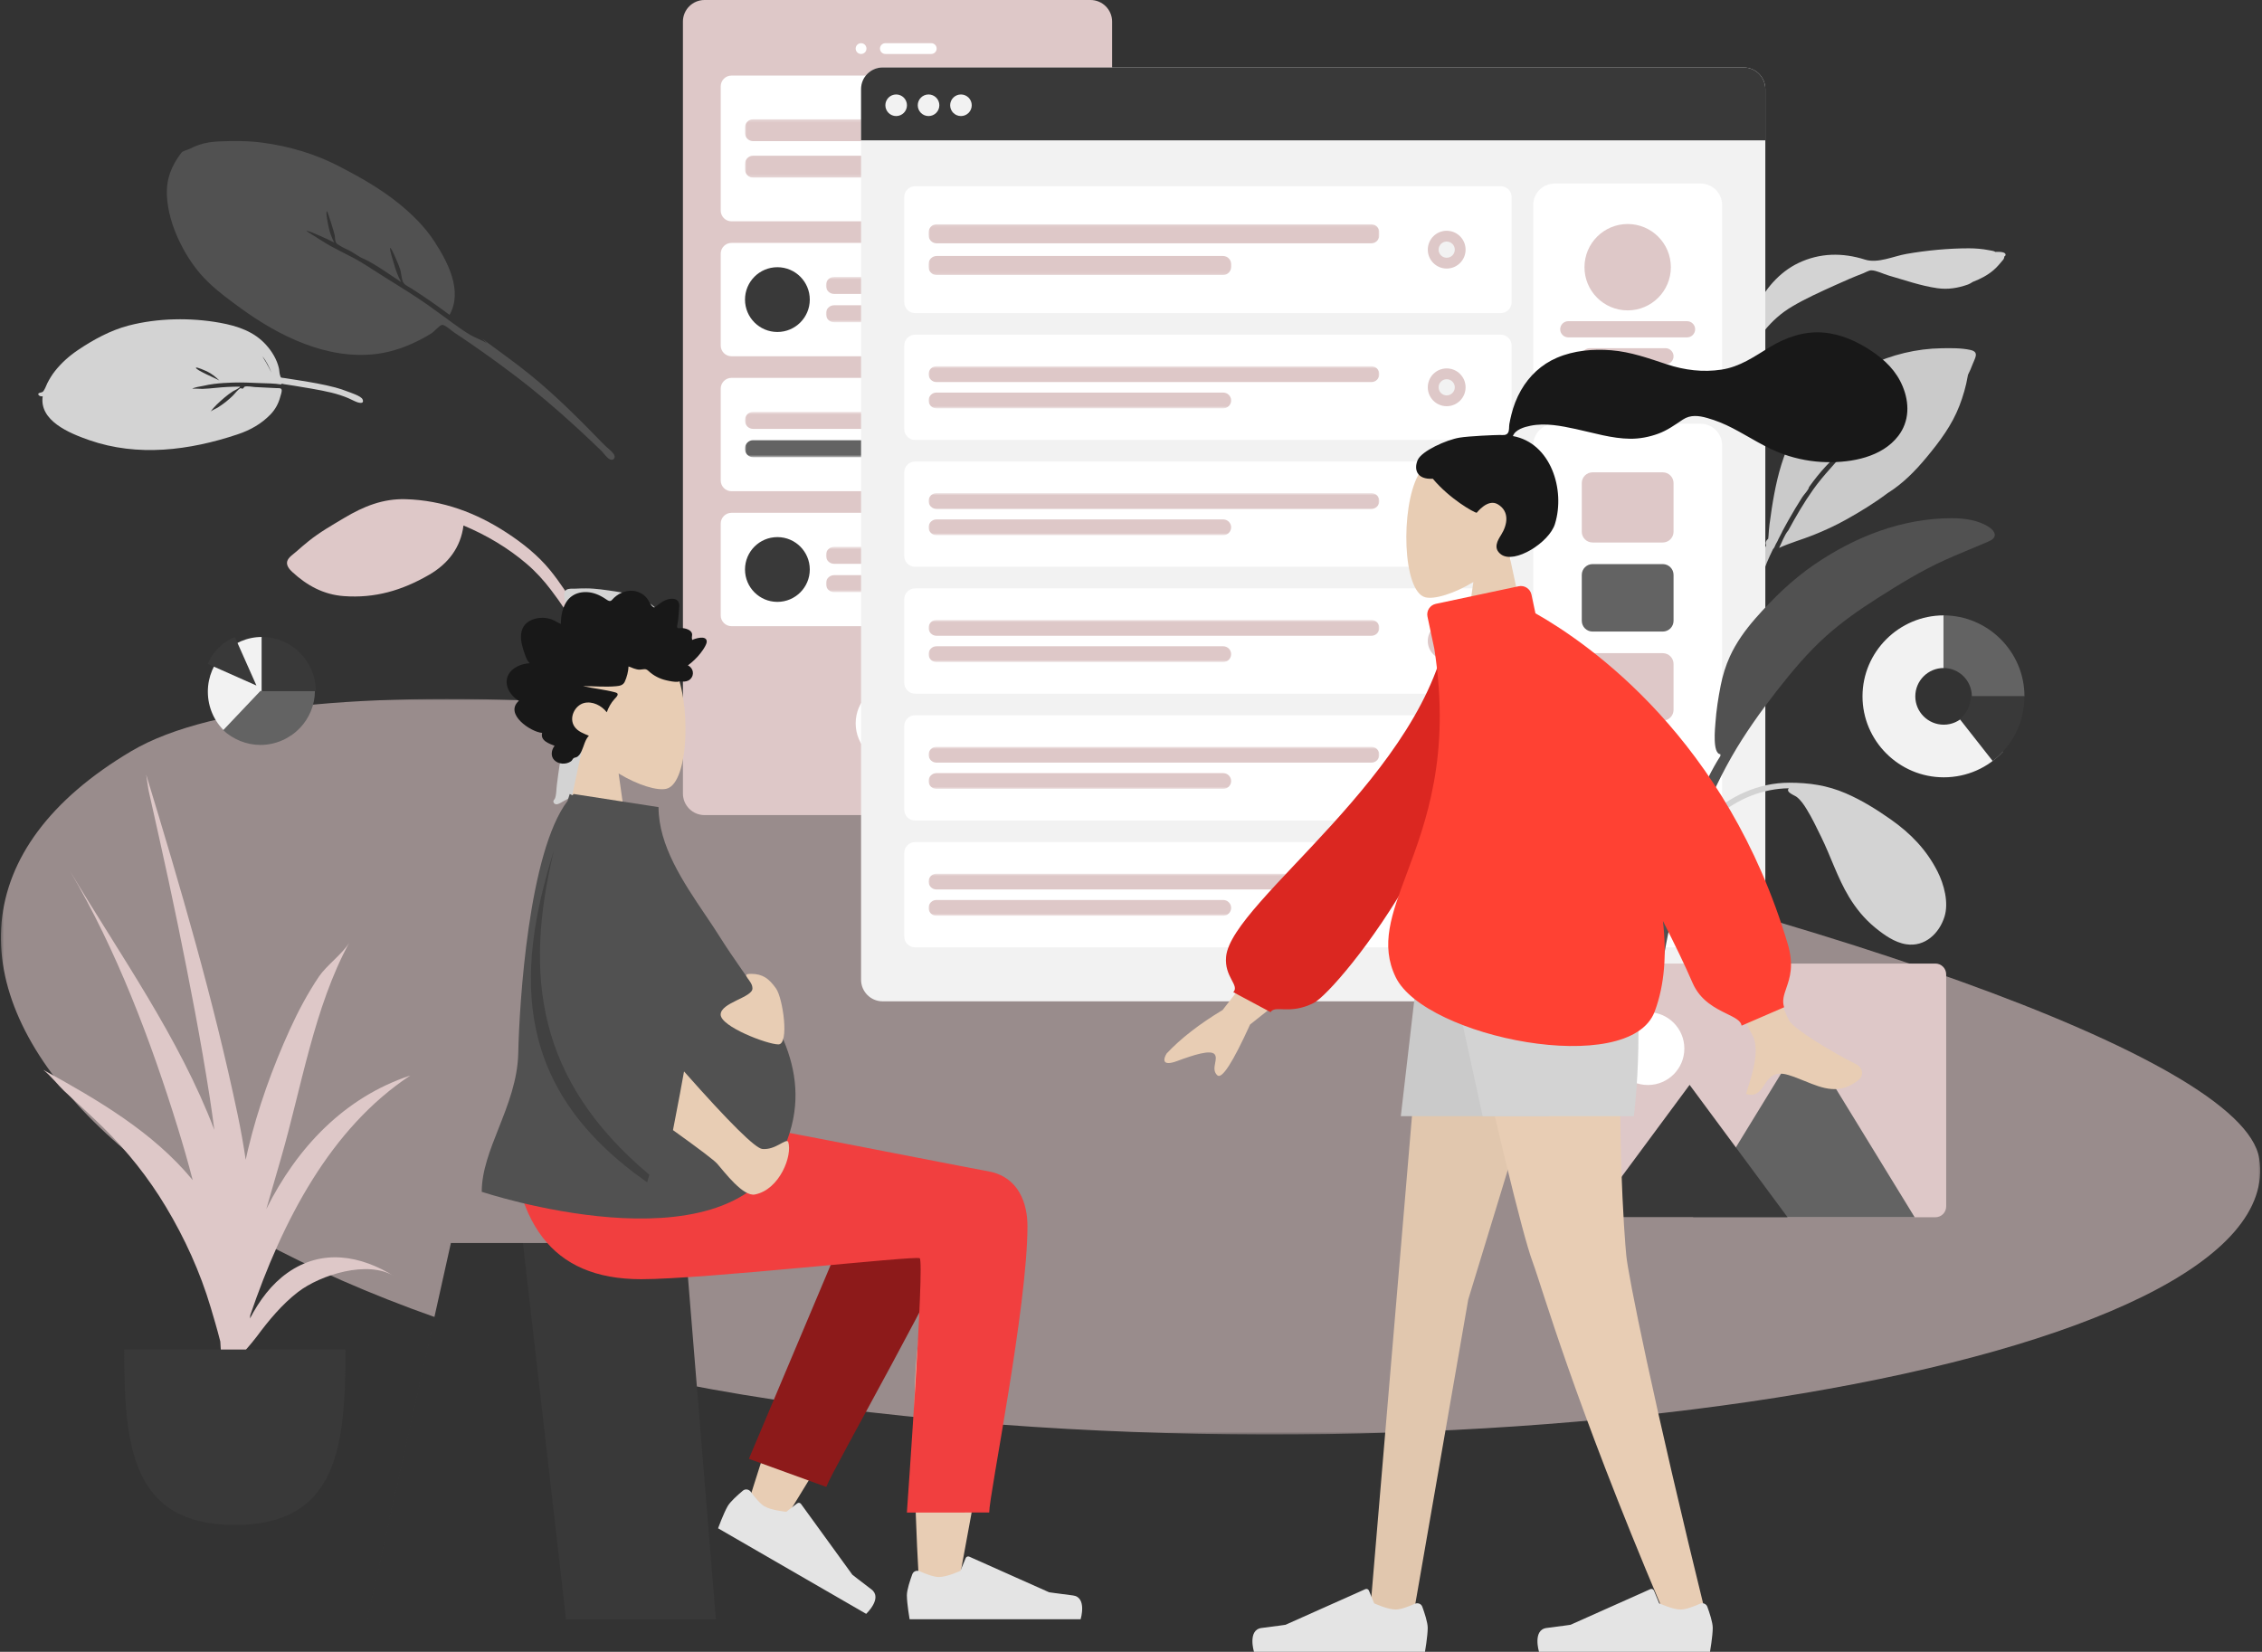 <svg width="838" height="612" viewBox="0 0 838 612" fill="none" xmlns="http://www.w3.org/2000/svg">
<rect x="0" y="0" width="838" height="612" fill="#333333" stroke="none"/>
<path fill-rule="evenodd" clip-rule="evenodd" d="M739.23 93.334C738.69 92.946 737.43 92.809 736.84 92.692C734.39 92.21 731.87 92 729.37 92C721.68 92.012 713.86 92.767 706.3 94.074C701.49 94.903 695.69 97.696 690.909 96.179C682.585 93.537 674.172 93.667 666.274 97.439C659.053 100.888 653.572 107.439 650.373 114.517C649.89 115.586 647.932 119.519 647.378 122.17C647.141 122.712 646.913 123.257 646.708 123.811C646.126 125.384 645.603 126.984 645.118 128.588C644.91 129.272 644.389 130.782 645.008 131.074C644.019 132.901 643.141 134.783 642.411 136.726C640.286 142.378 637.962 148.578 637.215 154.568C636.939 156.786 636.928 159.017 637.185 161.239C637.312 162.338 637.26 164.546 638.004 165.382C639.585 167.154 640.396 164.673 640.218 163.491C638.858 154.485 641.485 146.027 644.598 137.561C646.612 132.087 649.92 127.078 653.626 122.543C656.625 118.871 659.842 115.98 663.953 113.546C668.981 110.569 674.356 108.163 679.681 105.749C683.184 104.161 686.691 102.615 690.291 101.247C691.092 100.942 692.351 100.161 693.239 100.158C695.12 100.152 697.78 101.537 699.59 102.052C705.55 103.748 711.59 105.919 717.76 106.785C721.71 107.341 725.42 106.715 729.11 105.398C729.49 105.264 730.12 104.918 730.9 104.424C733.65 103.368 736.24 102.039 738.5 100.121C739.81 99.017 740.99 97.589 742.07 96.282C742.39 95.892 742.53 95.444 742.54 95.018C742.78 94.891 742.94 94.741 742.98 94.567C743.25 93.281 740.8 93.258 739.23 93.334Z" fill="#D3D3D3"/>
<path fill-rule="evenodd" clip-rule="evenodd" d="M114.273 200.541C112.764 201.763 111.284 203.012 109.84 204.31C108.739 205.301 106.791 206.486 106.396 207.986C105.985 209.544 107.282 211.003 108.306 211.945C113.723 216.929 119.823 220.299 127.329 220.859C138.887 221.722 148.946 218.77 158.974 212.963C166.018 208.883 170.684 202.849 171.703 194.701C180.092 198.187 188.205 202.993 195.1 208.891C198.502 211.801 201.432 215.026 204.142 218.599C205.878 220.889 207.557 223.215 209.115 225.631C209.792 226.681 210.481 228.542 211.599 229.146C212.912 229.857 214.499 228.743 214.434 227.284C214.379 226.069 213.068 224.66 212.454 223.667C211.436 222.018 210.402 220.38 209.313 218.776C207.551 216.18 205.73 213.62 203.744 211.19C199.28 205.731 193.601 201.221 187.714 197.375C176.42 189.997 164.025 185.349 150.283 184.955C141.833 184.713 134.725 187.6 127.499 191.911C123 194.596 118.356 197.235 114.273 200.541Z" fill="#DEC8C8"/>
<path fill-rule="evenodd" clip-rule="evenodd" d="M223.883 164.856C215.077 155.787 206.241 146.832 196.403 138.847C190.605 134.141 184.495 129.863 178.511 125.401C179.201 126.006 179.878 126.628 180.539 127.266C178.671 125.998 176.226 125.281 174.246 124.107C172.037 122.798 169.925 121.301 167.854 119.791C163.811 116.845 159.829 113.843 155.673 111.051C151.043 107.94 146.245 105.066 141.536 102.073C137.539 99.532 133.494 96.751 129.218 94.675C126.888 93.543 124.553 92.201 122.213 91.02C121.43 90.625 113.484 85.608 113.504 85.593C113.943 85.262 117.942 87.141 118.56 87.393C120.366 88.131 122.094 89.014 123.83 89.893C122.877 88.013 122.123 86.038 121.712 83.958C121.585 83.317 120.569 78.644 121.089 78.252C121.348 78.057 123.883 86.416 124.013 87.22C124.119 87.872 124.103 88.813 124.317 89.431C124.662 90.429 124.645 90.128 125.405 90.69C126.798 91.721 128.647 92.365 130.154 93.227C130.968 93.681 133.485 95.48 135.001 95.993C139.588 98.222 144.238 101.649 148.597 104.495C147.453 102.345 146.582 100.097 145.948 97.742C145.797 97.182 144.167 92.165 144.563 91.867C145.008 91.532 148.112 99.195 148.296 99.92C148.637 101.268 148.708 102.768 149.136 104.079C149.605 105.518 151.07 106.028 152.39 106.867C157.247 109.953 161.938 113.232 166.55 116.662C171.583 107.711 165.78 96.903 160.89 89.393C157.364 83.981 152.619 79.34 147.608 75.289C140.92 69.883 133.269 65.563 125.627 61.612C116.723 57.009 107.099 54.157 97.093 52.839C91.86 52.15 86.507 52.169 81.221 52.39C78.639 52.498 76.16 52.84 73.686 53.682C72.57 54.062 71.492 54.541 70.442 55.077C69.644 55.484 67.713 55.915 67.255 56.522C63.477 61.438 61.545 66.337 61.84 72.515C62.119 78.363 63.966 84.214 66.472 89.431C69.264 95.24 72.854 100.512 77.55 104.936C81.132 108.312 85.137 111.251 89.116 114.15C103.267 124.463 121.208 133.433 139.536 131.129C145.469 130.383 151.112 128.308 156.385 125.489C157.628 124.824 158.863 124.152 160.036 123.368C160.827 122.839 162.941 120.456 163.736 120.37C164.827 120.251 167.175 122.469 168.198 123.144C175.972 128.275 183.542 133.685 190.953 139.313C198.839 145.302 206.337 151.697 213.615 158.393C216.71 161.242 219.786 164.096 222.791 167.04C223.491 167.725 225.202 170.247 226.471 170.362C227.273 170.434 227.814 169.749 227.7 169.006C227.501 167.716 224.785 165.784 223.883 164.856Z" fill="#515151"/>
<path fill-rule="evenodd" clip-rule="evenodd" d="M729.98 129.66C726.57 128.915 722.8 128.972 719.33 129.033C700.7 129.287 682.397 138.109 670.489 152.205C660.351 164.205 657.563 179.125 655.56 194.207C655.362 195.704 655.277 197.192 655.165 198.693C655.141 199.015 655.105 199.302 655.066 199.573C654.279 200.277 653.865 201.098 654.332 202C652.597 205.797 651.129 209.69 649.869 213.706C646.162 225.526 642.392 237.571 644.714 250C645.257 243.16 646.399 236.166 647.764 229.438C647.842 229.052 647.927 228.669 648.015 228.287C648.025 228.247 648.033 228.206 648.042 228.166C648.525 226.106 649.153 224.108 649.917 222.141C649.925 222.119 649.933 222.098 649.941 222.077C650.042 221.818 650.149 221.56 650.255 221.303C650.474 220.77 650.699 220.238 650.937 219.709C651.018 219.528 651.095 219.346 651.17 219.163C652.282 216.437 652.751 213.365 653.748 210.545C653.986 209.904 654.235 209.265 654.496 208.629C654.512 208.592 654.527 208.555 654.543 208.518C655.249 206.807 656.028 205.118 656.853 203.446C657.301 203.109 657.54 202.274 657.927 201.515C658.006 201.365 658.631 200.368 658.817 199.793C659.303 198.854 659.786 197.915 660.275 196.977C660.261 196.983 660.246 196.988 660.231 196.994C660.72 196.093 661.211 195.197 661.698 194.304C661.805 194.108 661.913 193.912 662.021 193.715C662.196 193.402 662.371 193.089 662.545 192.777C664.177 189.856 665.908 186.994 667.705 184.167C668.347 183.158 669.879 181.711 670.173 180.579C670.184 180.536 670.186 180.497 670.193 180.457C674.093 174.979 678.582 169.927 683.967 165.924C683.316 166.628 681.932 169.015 681.567 169.488C680.447 170.935 679.232 172.282 678.013 173.646C675.828 176.089 673.696 178.609 671.801 181.274C668.335 186.148 665.346 191.277 662.519 196.51C662.493 196.54 662.463 196.569 662.438 196.601C661.017 198.352 660.123 200.998 659.101 203.001C663.147 201.127 667.622 199.906 671.774 198.242C675.916 196.583 679.944 194.735 683.834 192.566C689.003 189.682 694.366 186.427 699.25 182.743C704.85 179.271 709.55 174.492 713.7 169.477C718.62 163.543 723.12 157.558 725.9 150.353C727.27 146.813 728.34 143.121 728.98 139.386C729.01 139.224 729.05 139.047 729.08 138.864C729.74 137.574 730.32 136.255 730.81 134.906C731.59 132.766 733.42 130.412 729.98 129.66Z" fill="#CACACA"/>
<path fill-rule="evenodd" clip-rule="evenodd" d="M81.292 141.013C79.94 139.666 78.422 138.45 76.64 137.583C76.189 137.364 72.833 135.895 72.614 136.218C72.105 136.968 80.886 140.583 81.292 141.013ZM97.205 132.012C97.194 132.069 98.358 133.887 98.675 134.446C99.349 135.635 99.972 136.847 100.558 138.061C99.691 135.916 98.8 133.927 97.205 132.012ZM15.818 146.814C14.697 147.146 13.35 145.836 14.803 145.513C15.98 145.254 15.922 145.193 16.45 144.321C16.879 143.612 17.144 142.748 17.52 142.005C18.318 140.427 19.224 138.923 20.336 137.514C22.718 134.493 25.621 131.889 28.877 129.696C34.559 125.867 40.929 122.369 47.687 120.611C58.432 117.816 70.662 117.643 81.424 119.581C88.089 120.781 94.181 122.867 98.606 127.809C100.818 130.278 102.555 133.172 103.314 136.358C103.512 137.19 103.475 138.116 103.723 138.932C104.104 140.185 103.936 139.851 105.528 140.095C107.267 140.361 109.004 140.633 110.74 140.91C115.287 141.634 119.861 142.403 124.291 143.578C125.75 143.965 127.176 144.437 128.569 144.987C129.622 145.401 133.818 146.704 134.328 147.965C135.177 150.062 132.333 149.111 131.45 148.655C130.676 148.254 129.881 147.881 129.075 147.538C127.045 146.673 124.93 146.004 122.767 145.471C120.43 144.895 118.045 144.466 115.669 144.035C113.454 143.634 111.23 143.269 109.003 142.921C107.766 142.727 106.528 142.539 105.29 142.35C104.867 142.286 104.122 141.949 104.178 142.455C101.575 141.993 98.76 142.06 96.109 141.932C92.862 141.777 89.602 141.649 86.344 141.742C83.994 141.81 81.642 141.952 79.304 142.242C77.938 142.412 76.594 142.661 75.253 142.976C74.517 143.149 71.614 143.515 71.213 144.106C71.385 143.852 74.589 144.099 74.997 144.084C76.628 144.028 78.247 143.879 79.872 143.712C82.888 143.402 85.906 143.24 88.931 143.263C88.92 143.752 86.853 144.623 86.348 144.947C85.217 145.674 84.134 146.467 83.123 147.337C81.343 148.869 79.211 150.766 77.979 152.581C78.342 152.046 80.133 151.35 80.768 150.942C81.786 150.287 82.783 149.588 83.727 148.841C84.598 148.152 85.411 147.407 86.21 146.646C87.009 145.885 88.094 144.303 89.144 143.796C89.208 143.765 89.666 144.098 89.926 143.985C90.188 143.871 90.514 143.3 90.581 143.277C91.559 142.93 93.415 143.362 94.443 143.406C97.109 143.519 99.772 143.667 102.435 143.802C103.26 143.843 103.962 143.671 104.273 144.231C104.605 144.829 103.997 146.4 103.824 147.051C103.181 149.469 102.041 151.638 100.245 153.511C96.883 157.02 92.736 159.359 88.052 160.924C70.111 166.918 51.023 169.318 33.087 163.083C25.662 160.502 14.479 155.889 15.818 146.814Z" fill="#D3D3D3"/>
<mask id="mask0_576_566" style="mask-type:luminance" maskUnits="userSpaceOnUse" x="0" y="258" width="838" height="274">
<path d="M837.671 258.965H0.33V531.506H837.671V258.965Z" fill="white"/>
</mask>
<g mask="url(#mask0_576_566)">
<g opacity="0.6">
<path fill-rule="evenodd" clip-rule="evenodd" d="M836.96 429.189C849.17 505.272 553.277 554.899 298.6 520.266C43.922 485.633 -72.912 350.387 48.616 278.322C170.144 206.258 824.76 353.106 836.96 429.189Z" fill="#DEC8C8"/>
</g>
</g>
<path fill-rule="evenodd" clip-rule="evenodd" d="M217.14 218C215.815 218 214.494 218.027 213.171 218.095C212.162 218.148 210.621 217.939 209.768 218.568C208.881 219.221 208.942 220.557 209.081 221.501C209.813 226.493 211.6 230.919 215.339 234.456C221.096 239.901 227.695 242.668 235.504 243.9C240.99 244.766 246.054 243.564 250.092 239.663C253.043 245.139 255.281 251.199 256.404 257.315C256.958 260.333 257.127 263.315 257.03 266.388C256.967 268.356 256.859 270.32 256.648 272.279C256.556 273.13 256.122 274.418 256.455 275.223C256.846 276.167 258.165 276.259 258.757 275.453C259.25 274.783 259.16 273.466 259.261 272.673C259.429 271.355 259.584 270.036 259.695 268.712C259.876 266.569 260.009 264.42 260 262.268C259.977 257.435 258.902 252.583 257.432 247.995C254.612 239.192 250.037 231.369 242.921 225.231C238.545 221.457 233.537 219.929 227.856 219.108C224.318 218.597 220.723 218 217.14 218Z" fill="#D3D3D3"/>
<path fill-rule="evenodd" clip-rule="evenodd" d="M237.571 253C223.272 253 213.642 264.524 209.089 276.502C207.372 281.016 206.97 285.974 206.308 290.714C206.096 292.236 206.175 294.554 205.557 295.909C205.333 296.401 204.819 296.577 205.065 297.247C205.214 297.652 205.505 297.901 205.944 297.981C206.843 298.147 208.115 297.167 208.886 296.781C215.282 293.573 219.484 288.613 222.912 282.545C225.038 278.784 227.194 274.879 228.456 270.75C229.227 268.227 229.676 265.571 229.94 262.954C230.044 261.923 230.144 260.868 230.138 259.832C230.132 258.803 229.653 258.259 229.309 257.364C234.08 255.558 239.466 255.066 244.299 256.937C248.769 258.668 252.482 262.013 254.561 266.216C255.101 267.308 255.518 268.46 255.821 269.636C256.02 270.406 256.029 271.404 256.398 272.1C257.29 273.788 259.168 272.66 258.988 271.089C258.485 266.708 255.979 262.309 252.775 259.263C248.734 255.421 243.258 253 237.571 253Z" fill="#D3D3D3"/>
<path d="M404 0H261C256.582 0 253 3.582 253 8V294C253 298.418 256.582 302 261 302H404C408.418 302 412 298.418 412 294V8C412 3.582 408.418 0 404 0Z" fill="#DEC8C8"/>
<path fill-rule="evenodd" clip-rule="evenodd" d="M332 283C340.284 283 347 276.284 347 268C347 259.716 340.284 253 332 253C323.716 253 317 259.716 317 268C317 276.284 323.716 283 332 283Z" fill="white"/>
<path fill-rule="evenodd" clip-rule="evenodd" d="M319 20C320.105 20 321 19.105 321 18C321 16.895 320.105 16 319 16C317.895 16 317 16.895 317 18C317 19.105 317.895 20 319 20Z" fill="white"/>
<path d="M345 16H328C326.895 16 326 16.895 326 18C326 19.105 326.895 20 328 20H345C346.105 20 347 19.105 347 18C347 16.895 346.105 16 345 16Z" fill="white"/>
<path d="M394 28H271C268.791 28 267 29.791 267 32V78C267 80.209 268.791 82 271 82H394C396.209 82 398 80.209 398 78V32C398 29.791 396.209 28 394 28Z" fill="white"/>
<mask id="mask1_576_566" style="mask-type:luminance" maskUnits="userSpaceOnUse" x="276" y="44" width="73" height="22">
<path d="M349 44.2H276V65.8H349V44.2Z" fill="white"/>
</mask>
<g mask="url(#mask1_576_566)">
<path d="M346 44.2H279C277.343 44.2 276 45.543 276 47.2V49.3C276 50.957 277.343 52.3 279 52.3H346C347.657 52.3 349 50.957 349 49.3V47.2C349 45.543 347.657 44.2 346 44.2Z" fill="#DEC8C8"/>
<path d="M322 57.7H279C277.343 57.7 276 59.043 276 60.7V62.8C276 64.457 277.343 65.8 279 65.8H322C323.657 65.8 325 64.457 325 62.8V60.7C325 59.043 323.657 57.7 322 57.7Z" fill="#DEC8C8"/>
</g>
<path fill-rule="evenodd" clip-rule="evenodd" d="M384 62C387.866 62 391 58.866 391 55C391 51.134 387.866 48 384 48C380.134 48 377 51.134 377 55C377 58.866 380.134 62 384 62Z" fill="#DEC8C8"/>
<path fill-rule="evenodd" clip-rule="evenodd" d="M384 58C385.657 58 387 56.657 387 55C387 53.343 385.657 52 384 52C382.343 52 381 53.343 381 55C381 56.657 382.343 58 384 58Z" fill="#F2F2F2"/>
<path d="M394 90H271C268.791 90 267 91.791 267 94V128C267 130.209 268.791 132 271 132H394C396.209 132 398 130.209 398 128V94C398 91.791 396.209 90 394 90Z" fill="white"/>
<mask id="mask2_576_566" style="mask-type:luminance" maskUnits="userSpaceOnUse" x="306" y="102" width="73" height="18">
<path d="M379 102.6H306V119.4H379V102.6Z" fill="white"/>
</mask>
<g mask="url(#mask2_576_566)">
<path d="M376 102.6H309C307.343 102.6 306 103.943 306 105.6V105.9C306 107.556 307.343 108.9 309 108.9H376C377.657 108.9 379 107.556 379 105.9V105.6C379 103.943 377.657 102.6 376 102.6Z" fill="#DEC8C8"/>
<path d="M352 113.1H309C307.343 113.1 306 114.443 306 116.1V116.4C306 118.056 307.343 119.4 309 119.4H352C353.657 119.4 355 118.056 355 116.4V116.1C355 114.443 353.657 113.1 352 113.1Z" fill="#DEC8C8"/>
</g>
<path fill-rule="evenodd" clip-rule="evenodd" d="M288 123C294.627 123 300 117.627 300 111C300 104.373 294.627 99 288 99C281.373 99 276 104.373 276 111C276 117.627 281.373 123 288 123Z" fill="#393939"/>
<path d="M394 140H271C268.791 140 267 141.791 267 144V178C267 180.209 268.791 182 271 182H394C396.209 182 398 180.209 398 178V144C398 141.791 396.209 140 394 140Z" fill="white"/>
<mask id="mask3_576_566" style="mask-type:luminance" maskUnits="userSpaceOnUse" x="276" y="152" width="73" height="18">
<path d="M349 152.6H276V169.4H349V152.6Z" fill="white"/>
</mask>
<g mask="url(#mask3_576_566)">
<path d="M346 152.6H279C277.343 152.6 276 153.943 276 155.6V155.9C276 157.556 277.343 158.9 279 158.9H346C347.657 158.9 349 157.556 349 155.9V155.6C349 153.943 347.657 152.6 346 152.6Z" fill="#DEC8C8"/>
<path d="M322 163.1H279C277.343 163.1 276 164.443 276 166.1V166.4C276 168.056 277.343 169.4 279 169.4H322C323.657 169.4 325 168.056 325 166.4V166.1C325 164.443 323.657 163.1 322 163.1Z" fill="#636363"/>
</g>
<path fill-rule="evenodd" clip-rule="evenodd" d="M384 168C387.866 168 391 164.866 391 161C391 157.134 387.866 154 384 154C380.134 154 377 157.134 377 161C377 164.866 380.134 168 384 168Z" fill="#DEC8C8"/>
<path fill-rule="evenodd" clip-rule="evenodd" d="M384 164C385.657 164 387 162.657 387 161C387 159.343 385.657 158 384 158C382.343 158 381 159.343 381 161C381 162.657 382.343 164 384 164Z" fill="#F2F2F2"/>
<path d="M394 190H271C268.791 190 267 191.791 267 194V228C267 230.209 268.791 232 271 232H394C396.209 232 398 230.209 398 228V194C398 191.791 396.209 190 394 190Z" fill="white"/>
<mask id="mask4_576_566" style="mask-type:luminance" maskUnits="userSpaceOnUse" x="306" y="202" width="73" height="18">
<path d="M379 202.6H306V219.4H379V202.6Z" fill="white"/>
</mask>
<g mask="url(#mask4_576_566)">
<path d="M376 202.6H309C307.343 202.6 306 203.943 306 205.6V205.9C306 207.556 307.343 208.9 309 208.9H376C377.657 208.9 379 207.556 379 205.9V205.6C379 203.943 377.657 202.6 376 202.6Z" fill="#DEC8C8"/>
<path d="M352 213.1H309C307.343 213.1 306 214.443 306 216.1V216.4C306 218.056 307.343 219.4 309 219.4H352C353.657 219.4 355 218.056 355 216.4V216.1C355 214.443 353.657 213.1 352 213.1Z" fill="#DEC8C8"/>
</g>
<path fill-rule="evenodd" clip-rule="evenodd" d="M288 223C294.627 223 300 217.627 300 211C300 204.373 294.627 199 288 199C281.373 199 276 204.373 276 211C276 217.627 281.373 223 288 223Z" fill="#393939"/>
<path d="M646 25H327C322.582 25 319 28.582 319 33V363C319 367.418 322.582 371 327 371H646C650.418 371 654 367.418 654 363V33C654 28.582 650.418 25 646 25Z" fill="#F2F2F2"/>
<path d="M630 68H576C571.582 68 568 71.582 568 76V141C568 145.418 571.582 149 576 149H630C634.418 149 638 145.418 638 141V76C638 71.582 634.418 68 630 68Z" fill="white"/>
<path fill-rule="evenodd" clip-rule="evenodd" d="M603 115C611.837 115 619 107.837 619 99C619 90.163 611.837 83 603 83C594.163 83 587 90.163 587 99C587 107.837 594.163 115 603 115Z" fill="#DEC8C8"/>
<path d="M625 119H581C579.343 119 578 120.343 578 122C578 123.657 579.343 125 581 125H625C626.657 125 628 123.657 628 122C628 120.343 626.657 119 625 119Z" fill="#DEC8C8"/>
<path d="M617 129H589C587.343 129 586 130.343 586 132C586 133.657 587.343 135 589 135H617C618.657 135 620 133.657 620 132C620 130.343 618.657 129 617 129Z" fill="#DEC8C8"/>
<path d="M319 33C319 28.582 322.582 25 327 25H646C650.418 25 654 28.582 654 33V52H319V33Z" fill="#393939"/>
<path fill-rule="evenodd" clip-rule="evenodd" d="M332 43C334.209 43 336 41.209 336 39C336 36.791 334.209 35 332 35C329.791 35 328 36.791 328 39C328 41.209 329.791 43 332 43Z" fill="#F2F2F2"/>
<path fill-rule="evenodd" clip-rule="evenodd" d="M344 43C346.209 43 348 41.209 348 39C348 36.791 346.209 35 344 35C341.791 35 340 36.791 340 39C340 41.209 341.791 43 344 43Z" fill="#F2F2F2"/>
<path fill-rule="evenodd" clip-rule="evenodd" d="M356 43C358.209 43 360 41.209 360 39C360 36.791 358.209 35 356 35C353.791 35 352 36.791 352 39C352 41.209 353.791 43 356 43Z" fill="#F2F2F2"/>
<path d="M630 157H576C571.582 157 568 160.582 568 165V343C568 347.418 571.582 351 576 351H630C634.418 351 638 347.418 638 343V165C638 160.582 634.418 157 630 157Z" fill="white"/>
<path d="M616 175H590C587.791 175 586 176.791 586 179V197C586 199.209 587.791 201 590 201H616C618.209 201 620 199.209 620 197V179C620 176.791 618.209 175 616 175Z" fill="#DEC8C8"/>
<path d="M616 209H590C587.791 209 586 210.791 586 213V230C586 232.209 587.791 234 590 234H616C618.209 234 620 232.209 620 230V213C620 210.791 618.209 209 616 209Z" fill="#636363"/>
<path d="M616 242H590C587.791 242 586 243.791 586 246V263C586 265.209 587.791 267 590 267H616C618.209 267 620 265.209 620 263V246C620 243.791 618.209 242 616 242Z" fill="#DEC8C8"/>
<path d="M616 308H590C587.791 308 586 309.791 586 312V329C586 331.209 587.791 333 590 333H616C618.209 333 620 331.209 620 329V312C620 309.791 618.209 308 616 308Z" fill="#DEC8C8"/>
<path d="M616 275H590C587.791 275 586 276.791 586 279V296C586 298.209 587.791 300 590 300H616C618.209 300 620 298.209 620 296V279C620 276.791 618.209 275 616 275Z" fill="#393939"/>
<path d="M556 69H339C336.791 69 335 70.791 335 73V112C335 114.209 336.791 116 339 116H556C558.209 116 560 114.209 560 112V73C560 70.791 558.209 69 556 69Z" fill="white"/>
<mask id="mask5_576_566" style="mask-type:luminance" maskUnits="userSpaceOnUse" x="344" y="83" width="167" height="19">
<path d="M511 83.1H344V101.9H511V83.1Z" fill="white"/>
</mask>
<g mask="url(#mask5_576_566)">
<path d="M508 83.1H347C345.343 83.1 344 84.443 344 86.1V87.15C344 88.806 345.343 90.15 347 90.15H508C509.657 90.15 511 88.806 511 87.15V86.1C511 84.443 509.657 83.1 508 83.1Z" fill="#DEC8C8"/>
<path d="M453.096 94.85H347C345.343 94.85 344 96.193 344 97.85V98.9C344 100.556 345.343 101.9 347 101.9H453.096C454.753 101.9 456.096 100.556 456.096 98.9V97.85C456.096 96.193 454.753 94.85 453.096 94.85Z" fill="#DEC8C8"/>
</g>
<path fill-rule="evenodd" clip-rule="evenodd" d="M535.954 99.5C539.82 99.5 542.954 96.366 542.954 92.5C542.954 88.634 539.82 85.5 535.954 85.5C532.088 85.5 528.954 88.634 528.954 92.5C528.954 96.366 532.088 99.5 535.954 99.5Z" fill="#DEC8C8"/>
<path fill-rule="evenodd" clip-rule="evenodd" d="M535.954 95.5C537.611 95.5 538.954 94.157 538.954 92.5C538.954 90.843 537.611 89.5 535.954 89.5C534.297 89.5 532.954 90.843 532.954 92.5C532.954 94.157 534.297 95.5 535.954 95.5Z" fill="#F2F2F2"/>
<path d="M556 124H339C336.791 124 335 125.791 335 128V159C335 161.209 336.791 163 339 163H556C558.209 163 560 161.209 560 159V128C560 125.791 558.209 124 556 124Z" fill="white"/>
<mask id="mask6_576_566" style="mask-type:luminance" maskUnits="userSpaceOnUse" x="344" y="135" width="167" height="17">
<path d="M511 135.7H344V151.3H511V135.7Z" fill="white"/>
</mask>
<g mask="url(#mask6_576_566)">
<path d="M508.075 135.7H346.925C345.31 135.7 344 137.01 344 138.625C344 140.241 345.31 141.55 346.925 141.55H508.075C509.69 141.55 511 140.241 511 138.625C511 137.01 509.69 135.7 508.075 135.7Z" fill="#DEC8C8"/>
<path d="M453.171 145.45H346.925C345.31 145.45 344 146.76 344 148.375C344 149.991 345.31 151.3 346.925 151.3H453.171C454.786 151.3 456.096 149.991 456.096 148.375C456.096 146.76 454.786 145.45 453.171 145.45Z" fill="#DEC8C8"/>
</g>
<path fill-rule="evenodd" clip-rule="evenodd" d="M535.954 150.5C539.82 150.5 542.954 147.366 542.954 143.5C542.954 139.634 539.82 136.5 535.954 136.5C532.088 136.5 528.954 139.634 528.954 143.5C528.954 147.366 532.088 150.5 535.954 150.5Z" fill="#DEC8C8"/>
<path fill-rule="evenodd" clip-rule="evenodd" d="M535.954 146.5C537.611 146.5 538.954 145.157 538.954 143.5C538.954 141.843 537.611 140.5 535.954 140.5C534.297 140.5 532.954 141.843 532.954 143.5C532.954 145.157 534.297 146.5 535.954 146.5Z" fill="#F2F2F2"/>
<path d="M556 171H339C336.791 171 335 172.791 335 175V206C335 208.209 336.791 210 339 210H556C558.209 210 560 208.209 560 206V175C560 172.791 558.209 171 556 171Z" fill="white"/>
<mask id="mask7_576_566" style="mask-type:luminance" maskUnits="userSpaceOnUse" x="344" y="182" width="167" height="17">
<path d="M511 182.7H344V198.3H511V182.7Z" fill="white"/>
</mask>
<g mask="url(#mask7_576_566)">
<path d="M508.075 182.7H346.925C345.31 182.7 344 184.01 344 185.625C344 187.241 345.31 188.55 346.925 188.55H508.075C509.69 188.55 511 187.241 511 185.625C511 184.01 509.69 182.7 508.075 182.7Z" fill="#DEC8C8"/>
<path d="M453.171 192.45H346.925C345.31 192.45 344 193.76 344 195.375C344 196.991 345.31 198.3 346.925 198.3H453.171C454.786 198.3 456.096 196.991 456.096 195.375C456.096 193.76 454.786 192.45 453.171 192.45Z" fill="#DEC8C8"/>
</g>
<path fill-rule="evenodd" clip-rule="evenodd" d="M535.954 197.5C539.82 197.5 542.954 194.366 542.954 190.5C542.954 186.634 539.82 183.5 535.954 183.5C532.088 183.5 528.954 186.634 528.954 190.5C528.954 194.366 532.088 197.5 535.954 197.5Z" fill="#DEC8C8"/>
<path fill-rule="evenodd" clip-rule="evenodd" d="M535.954 193.5C537.611 193.5 538.954 192.157 538.954 190.5C538.954 188.843 537.611 187.5 535.954 187.5C534.297 187.5 532.954 188.843 532.954 190.5C532.954 192.157 534.297 193.5 535.954 193.5Z" fill="#636363"/>
<path d="M556 312H339C336.791 312 335 313.791 335 316V347C335 349.209 336.791 351 339 351H556C558.209 351 560 349.209 560 347V316C560 313.791 558.209 312 556 312Z" fill="white"/>
<mask id="mask8_576_566" style="mask-type:luminance" maskUnits="userSpaceOnUse" x="344" y="323" width="167" height="17">
<path d="M511 323.7H344V339.3H511V323.7Z" fill="white"/>
</mask>
<g mask="url(#mask8_576_566)">
<path d="M508.075 323.7H346.925C345.31 323.7 344 325.01 344 326.625C344 328.241 345.31 329.55 346.925 329.55H508.075C509.69 329.55 511 328.241 511 326.625C511 325.01 509.69 323.7 508.075 323.7Z" fill="#DEC8C8"/>
<path d="M453.171 333.45H346.925C345.31 333.45 344 334.76 344 336.375C344 337.991 345.31 339.3 346.925 339.3H453.171C454.786 339.3 456.096 337.991 456.096 336.375C456.096 334.76 454.786 333.45 453.171 333.45Z" fill="#DEC8C8"/>
</g>
<path fill-rule="evenodd" clip-rule="evenodd" d="M535.954 338.5C539.82 338.5 542.954 335.366 542.954 331.5C542.954 327.634 539.82 324.5 535.954 324.5C532.088 324.5 528.954 327.634 528.954 331.5C528.954 335.366 532.088 338.5 535.954 338.5Z" fill="#DEC8C8"/>
<path fill-rule="evenodd" clip-rule="evenodd" d="M535.954 334.5C537.611 334.5 538.954 333.157 538.954 331.5C538.954 329.843 537.611 328.5 535.954 328.5C534.297 328.5 532.954 329.843 532.954 331.5C532.954 333.157 534.297 334.5 535.954 334.5Z" fill="#F2F2F2"/>
<path d="M556 265H339C336.791 265 335 266.791 335 269V300C335 302.209 336.791 304 339 304H556C558.209 304 560 302.209 560 300V269C560 266.791 558.209 265 556 265Z" fill="white"/>
<mask id="mask9_576_566" style="mask-type:luminance" maskUnits="userSpaceOnUse" x="344" y="276" width="167" height="17">
<path d="M511 276.7H344V292.3H511V276.7Z" fill="white"/>
</mask>
<g mask="url(#mask9_576_566)">
<path d="M508.075 276.7H346.925C345.31 276.7 344 278.01 344 279.625C344 281.241 345.31 282.55 346.925 282.55H508.075C509.69 282.55 511 281.241 511 279.625C511 278.01 509.69 276.7 508.075 276.7Z" fill="#DEC8C8"/>
<path d="M453.171 286.45H346.925C345.31 286.45 344 287.76 344 289.375C344 290.991 345.31 292.3 346.925 292.3H453.171C454.786 292.3 456.096 290.991 456.096 289.375C456.096 287.76 454.786 286.45 453.171 286.45Z" fill="#DEC8C8"/>
</g>
<path fill-rule="evenodd" clip-rule="evenodd" d="M535.954 291.5C539.82 291.5 542.954 288.366 542.954 284.5C542.954 280.634 539.82 277.5 535.954 277.5C532.088 277.5 528.954 280.634 528.954 284.5C528.954 288.366 532.088 291.5 535.954 291.5Z" fill="#DEC8C8"/>
<path fill-rule="evenodd" clip-rule="evenodd" d="M535.954 287.5C537.611 287.5 538.954 286.157 538.954 284.5C538.954 282.843 537.611 281.5 535.954 281.5C534.297 281.5 532.954 282.843 532.954 284.5C532.954 286.157 534.297 287.5 535.954 287.5Z" fill="#F2F2F2"/>
<path d="M556 218H339C336.791 218 335 219.791 335 222V253C335 255.209 336.791 257 339 257H556C558.209 257 560 255.209 560 253V222C560 219.791 558.209 218 556 218Z" fill="white"/>
<mask id="mask10_576_566" style="mask-type:luminance" maskUnits="userSpaceOnUse" x="344" y="229" width="167" height="17">
<path d="M511 229.7H344V245.3H511V229.7Z" fill="white"/>
</mask>
<g mask="url(#mask10_576_566)">
<path d="M508.075 229.7H346.925C345.31 229.7 344 231.01 344 232.625C344 234.241 345.31 235.55 346.925 235.55H508.075C509.69 235.55 511 234.241 511 232.625C511 231.01 509.69 229.7 508.075 229.7Z" fill="#DEC8C8"/>
<path d="M453.171 239.45H346.925C345.31 239.45 344 240.76 344 242.375C344 243.991 345.31 245.3 346.925 245.3H453.171C454.786 245.3 456.096 243.991 456.096 242.375C456.096 240.76 454.786 239.45 453.171 239.45Z" fill="#DEC8C8"/>
</g>
<path fill-rule="evenodd" clip-rule="evenodd" d="M535.954 244.5C539.82 244.5 542.954 241.366 542.954 237.5C542.954 233.634 539.82 230.5 535.954 230.5C532.088 230.5 528.954 233.634 528.954 237.5C528.954 241.366 532.088 244.5 535.954 244.5Z" fill="#DEC8C8"/>
<path fill-rule="evenodd" clip-rule="evenodd" d="M535.954 240.5C537.611 240.5 538.954 239.157 538.954 237.5C538.954 235.843 537.611 234.5 535.954 234.5C534.297 234.5 532.954 235.843 532.954 237.5C532.954 239.157 534.297 240.5 535.954 240.5Z" fill="#F2F2F2"/>
<path fill-rule="evenodd" clip-rule="evenodd" d="M736.99 195.376C733.04 192.701 727.8 192 723.08 192C704.64 192 687.311 198.84 672.341 209.032C664.138 214.616 656.8 221.728 650.322 229.132C646.582 233.407 643.248 238.03 640.887 243.173C639.294 246.644 638.201 250.261 637.46 253.991C636.557 258.537 635.839 263.175 635.515 267.797C635.387 269.617 634.33 279.274 637.356 279.438C637.338 279.676 637.334 279.903 637.353 280.106C630.782 290.38 626.723 302.42 622.958 313.835C619.683 323.769 616.764 333.786 614.87 344.063C612.375 357.592 610.737 371.326 609.958 385.05C609.791 387.999 609.676 390.95 609.577 393.903C609.493 396.422 609.408 398.941 609.325 401.461C609.233 404.284 608.736 407.534 609.185 410.34C609.576 412.784 611.691 412.414 611.785 409.982C611.898 407.045 611.879 404.102 612.008 401.163C612.179 397.262 612.355 393.361 612.546 389.461C613.875 362.369 618.86 335.675 628.061 310.084C631.785 299.728 636.051 289.925 641.535 280.345C646.356 271.922 652.156 263.767 658.084 256.173C663.845 248.792 669.836 241.583 676.895 235.33C682.624 230.256 688.926 225.835 695.4 221.722C703.63 216.498 711.84 211.401 720.76 207.391C725.39 205.307 730.11 203.441 734.78 201.44C735.62 201.081 736.52 200.732 737.33 200.315C740.02 198.925 739.13 196.832 736.99 195.376Z" fill="#515151"/>
<path fill-rule="evenodd" clip-rule="evenodd" d="M662.818 290C670.295 290 676.949 290.972 683.838 293.943C689.785 296.508 695.2 299.903 700.47 303.599C707.87 308.798 713.7 314.848 717.78 322.865C720.22 327.654 722.01 334.431 720.37 339.655C718.44 345.807 713.14 350.939 706.17 349.855C701.86 349.185 697.9 346.33 694.625 343.643C690.703 340.428 687.564 336.563 684.972 332.27C680.744 325.267 678.26 317.351 674.668 310.033C672.964 306.56 671.317 303.063 669.275 299.762C668.265 298.128 667.189 296.509 665.656 295.294C664.836 294.644 661.378 293.52 662.7 292.061C643.31 292.315 626.132 307.207 622.409 325.641C622.063 327.359 621.792 329.091 621.505 330.82C621.325 331.911 621.398 335.937 620.422 336.634C618.27 338.172 619.174 333.499 619.267 332.826C619.506 331.087 619.76 329.35 620.027 327.615C621.481 318.181 625.681 309.411 632.685 302.683C640.694 294.99 651.501 290 662.818 290Z" fill="#D3D3D3"/>
<path fill-rule="evenodd" clip-rule="evenodd" d="M25.938 322.736C44.604 354.052 66.345 384.374 79.401 418.613C78.875 414.577 78.317 410.545 77.692 406.52C74.38 385.179 70.262 363.994 65.936 342.835C63.733 332.062 61.402 321.327 59.012 310.594C57.727 304.829 56.457 299.061 55.145 293.302C54.827 291.906 54.554 289.469 54.157 287C66.845 328.637 79.081 370.305 88.031 412.942C89.205 418.538 90.205 424.124 91.024 429.7C91.304 428.428 91.58 427.156 91.881 425.887C95.503 410.68 100.935 395.594 107.403 381.374C110.495 374.575 114.046 367.924 118.228 361.726C120.836 357.863 126.986 353.271 129.364 349.314C116.355 373.176 111.657 403.032 104.145 428.973C102.312 435.304 100.467 441.624 98.659 447.955C109.987 425.237 127.563 406.571 152 398.483C122.42 418.027 104.678 452.254 92.722 487.26C92.683 487.675 92.636 488.09 92.595 488.506C96.114 481.829 100.545 475.789 106.551 471.56C119.407 462.504 133.667 465.142 146.137 472.91C136.35 466.689 118.663 472.354 110.428 478.677C104.533 483.203 99.495 489.275 95.12 495.2C94.072 496.62 92.641 498.277 91.13 500.044C89.012 513.795 85.56 527.452 80.672 541C81.479 537.111 80.896 530.892 81.12 527.993C81.144 527.68 81.164 527.365 81.188 527.053C80.445 530.019 79.727 532.951 79.036 535.837C80.41 530.331 81.156 524.583 81.739 518.776C81.889 516.281 82.036 513.785 82.19 511.29C82.141 506.553 81.946 501.799 81.616 497.036C80.447 492.408 79.137 488.042 78.056 484.411C74.159 471.31 68.444 458.76 61.411 447.051C54.994 436.366 47.312 426.688 38.445 417.935C33.664 413.217 28.661 408.725 23.729 404.17C21.945 402.523 18.757 398.474 16 396.363C36.08 407.434 56.749 419.41 71.398 437.248C69.68 430.653 67.815 424.151 65.842 417.78C55.831 385.454 43.191 351.953 25.938 322.736Z" fill="#DEC8C8"/>
<path fill-rule="evenodd" clip-rule="evenodd" d="M46 500C46 535.899 48.843 565 87 565C125.157 565 128 535.899 128 500" fill="#393939"/>
<path fill-rule="evenodd" clip-rule="evenodd" d="M77 256.256C77 245.117 86.002 236 97 236V256.256L83.332 271C79.444 267.395 77 262.107 77 256.256Z" fill="#F2F2F2"/>
<path fill-rule="evenodd" clip-rule="evenodd" d="M96.471 256H116.668C116.668 261.221 114.538 266.113 111.171 269.668C107.468 273.556 102.195 276 96.471 276C91.198 276 86.372 273.891 82.668 270.557L96.471 256Z" fill="#636363"/>
<path fill-rule="evenodd" clip-rule="evenodd" d="M117 256C117 245.002 107.998 236 97 236V256H117ZM87 236L95 254L77 246C78.78 241.334 82.777 237.78 87 236Z" fill="#393939"/>
<path fill-rule="evenodd" clip-rule="evenodd" d="M727.77 265.179C725.84 267.219 723.12 268.5 720.1 268.5C714.28 268.5 709.56 263.799 709.56 258C709.56 252.201 714.28 247.5 720.1 247.5V228C703.55 228 690 241.503 690 258C690 274.497 703.55 288 720.1 288C728.79 288 736.64 284.334 742 278.502L727.77 265.179Z" fill="#F2F2F2"/>
<path fill-rule="evenodd" clip-rule="evenodd" d="M720 228V247.5C725.8 247.5 730.5 252.201 730.5 258H750C750 241.503 736.5 228 720 228Z" fill="#636363"/>
<path fill-rule="evenodd" clip-rule="evenodd" d="M730.1 258C730.1 261.407 728.49 264.435 726 266.391L738.26 282C745.4 276.412 750 267.749 750 258H730.1Z" fill="#393939"/>
<path fill-rule="evenodd" clip-rule="evenodd" d="M649.993 433.986C649.997 433.996 650.001 434.006 650.007 434.018C650.001 434.008 649.993 433.968 649.993 433.986Z" fill="#393939"/>
<path fill-rule="evenodd" clip-rule="evenodd" d="M650.002 434.001C650.002 434.003 650.004 434.007 650.004 434.011C650.004 434.001 649.986 433.971 650.002 434.001Z" fill="#393939"/>
<path fill-rule="evenodd" clip-rule="evenodd" d="M649.933 433.832C649.947 433.872 649.965 433.91 649.981 433.95C649.973 433.93 649.965 433.914 649.957 433.894C650.165 434.414 650.033 434.076 649.933 433.832Z" fill="#393939"/>
<path fill-rule="evenodd" clip-rule="evenodd" d="M649.978 433.953C649.986 433.971 649.994 433.991 650.002 434.009C650.06 434.121 649.978 433.953 649.978 433.953Z" fill="#393939"/>
<path fill-rule="evenodd" clip-rule="evenodd" d="M650.01 434.016C649.954 433.924 650.022 434.04 650.01 434.016V434.016Z" fill="#393939"/>
<path fill-rule="evenodd" clip-rule="evenodd" d="M650.002 434.002L649.998 433.998C650 434 650 434.002 650.002 434.002Z" fill="#393939"/>
<path d="M583 357H717C719.209 357 721 358.791 721 361V447C721 449.209 719.209 451 717 451H583C580.791 451 579 449.209 579 447V361C579 358.791 580.791 357 583 357Z" fill="#DEC8C8"/>
<path fill-rule="evenodd" clip-rule="evenodd" d="M668.274 384L709.33 451H627.219L668.274 384Z" fill="#636363"/>
<path fill-rule="evenodd" clip-rule="evenodd" d="M625.944 401.946L662.239 451H589.649L625.944 401.946Z" fill="#393939"/>
<path fill-rule="evenodd" clip-rule="evenodd" d="M610.5 402C603.044 402 597 395.956 597 388.5C597 381.044 603.044 375 610.5 375C617.956 375 624 381.044 624 388.5C624 395.956 617.956 402 610.5 402Z" fill="white"/>
<path fill-rule="evenodd" clip-rule="evenodd" d="M229.181 286.583C236.455 290.97 243.602 293.09 246.957 292.225C255.37 290.055 256.144 259.256 249.634 247.114C243.125 234.973 209.661 229.68 207.974 253.737C207.388 262.086 210.892 269.538 216.068 275.618L206.787 318.908H233.747L229.181 286.583Z" fill="#E8CDB4"/>
<path fill-rule="evenodd" clip-rule="evenodd" d="M196.22 245.729C195.349 244.866 194.874 243.633 194.463 242.463C194.037 241.247 193.622 240.019 193.339 238.753C192.773 236.225 192.767 233.317 194.57 231.354C196.015 229.78 198.184 229.073 200.186 228.92C201.52 228.818 202.89 229.004 204.168 229.425C205.436 229.842 206.53 230.674 207.759 231.19C207.806 228.465 208.273 225.614 209.654 223.288C210.983 221.049 213.103 219.793 215.516 219.461C217.993 219.12 220.44 219.7 222.657 220.9C223.212 221.2 223.763 221.515 224.289 221.872C224.73 222.17 225.188 222.53 225.705 222.651C226.282 222.786 226.567 222.453 226.942 222.032C227.381 221.539 227.876 221.104 228.4 220.719C230.716 219.015 233.755 218.315 236.438 219.336C237.674 219.806 238.877 220.605 239.715 221.706C240.463 222.688 240.996 224.245 242.028 224.928C242.466 225.219 242.775 224.834 243.174 224.55C243.773 224.123 244.344 223.651 244.95 223.236C245.801 222.652 246.723 222.216 247.71 221.987C249.155 221.653 251.152 221.731 251.565 223.625C251.72 224.336 251.602 225.097 251.551 225.814C251.483 226.798 251.411 227.782 251.325 228.765C251.261 229.511 251.179 230.232 251.038 230.965C250.963 231.355 250.728 232.083 250.895 232.475C251.105 232.964 252.07 232.686 252.482 232.703C253.297 232.736 254.115 232.879 254.868 233.227C255.452 233.498 256.066 233.895 256.312 234.564C256.464 234.975 256.424 235.398 256.352 235.821C256.266 236.329 256.365 236.598 256.429 237.111C257.523 236.572 261.314 235.374 261.791 237.336C261.95 237.989 261.588 238.727 261.312 239.278C260.828 240.245 260.194 241.128 259.545 241.971C258.192 243.728 256.577 245.244 254.839 246.54C256.875 247.446 257.407 250.118 255.643 251.71C254.865 252.413 253.818 252.57 252.836 252.525C252.477 252.508 251.959 252.37 251.676 252.433C251.524 252.466 251.361 252.595 251.15 252.61C249.764 252.705 248.2 252.371 246.845 252.063C244.432 251.515 242.146 250.37 240.28 248.627C239.801 248.18 239.406 247.923 238.762 247.929C238.197 247.935 237.643 248.09 237.079 248.104C235.586 248.142 234.24 247.412 232.854 246.926C232.77 248.8 232.236 250.864 231.47 252.549C230.846 253.924 229.542 254.124 228.26 254.244C224.161 254.63 220.048 254.199 215.945 254.205C219.917 255.104 224.022 255.474 227.959 256.531C229.739 257.009 228.38 258.21 227.619 259.042C226.366 260.412 225.434 262.11 224.788 263.898C222.845 261.363 219.41 259.693 216.367 260.472C213.005 261.332 210.637 265.882 212.787 269.154C214.035 271.053 216.289 271.786 218.165 272.602C216.702 274.124 216.348 276.372 215.467 278.266C215.033 279.2 214.423 280.256 213.452 280.582C213.092 280.702 212.671 280.713 212.387 281.006C212.036 281.369 211.953 281.775 211.504 282.087C209.714 283.332 206.919 283.236 205.332 281.611C203.898 280.141 204.271 277.816 205.469 276.326C203.562 275.53 200.087 274.507 200.845 271.534C196.713 271.259 186.679 264.552 192.225 259.651C189.181 257.929 186.385 253.722 188.34 250.013C189.846 247.157 193.347 245.881 196.22 245.729Z" fill="#181818"/>
<path fill-rule="evenodd" clip-rule="evenodd" d="M167.046 460.547H253.829L265.2 599.938H136.017L167.046 460.547Z" fill="#393939"/>
<path fill-rule="evenodd" clip-rule="evenodd" d="M167.046 460.547H193.737L209.712 599.938H136.017L167.046 460.547Z" fill="black" fill-opacity="0.1"/>
<path fill-rule="evenodd" clip-rule="evenodd" d="M301.51 488.163C291.758 508.86 276.519 559.101 276.519 559.101L289.456 565.016C289.456 565.016 322.281 512.203 342.342 476.101C341.407 484.228 340.455 493.378 339.573 502.997C337.483 525.784 339.572 575.013 340.696 589.234C341.403 598.171 353.539 596.299 354.671 589.211C354.863 588.01 355.645 583.795 356.812 577.506C362.533 546.669 377.507 465.963 377.533 446.202C377.544 438.25 362.02 431.107 352.767 436.667C346.412 429.88 334.383 425.969 327.473 437.179C323.08 444.306 312.642 464.538 301.51 488.163Z" fill="#E8CDB4"/>
<path fill-rule="evenodd" clip-rule="evenodd" d="M277.444 540.501L321.847 435.24C332.484 418.117 362.308 438.725 358.68 448.656C350.445 471.203 308.56 544.198 306.107 550.915L277.444 540.501Z" fill="#8D1A1A"/>
<path fill-rule="evenodd" clip-rule="evenodd" d="M278.144 552.716C277.457 551.768 276.116 551.544 275.217 552.295C273.379 553.83 270.57 556.332 269.58 558.047C268.061 560.68 266.023 566.238 266.023 566.238C269.076 568.002 320.893 597.94 320.893 597.94C320.893 597.94 327.114 592.1 322.831 588.873C318.549 585.647 315.763 583.431 315.763 583.431L296.75 557.217C296.419 556.76 295.777 556.667 295.33 557.011L291.295 560.121C291.295 560.121 285.88 559.648 283.213 558.107C281.522 557.13 279.441 554.507 278.144 552.716Z" fill="#E4E4E4"/>
<path fill-rule="evenodd" clip-rule="evenodd" d="M340.724 582.163C339.655 581.685 338.381 582.163 337.978 583.262C337.153 585.512 335.97 589.084 335.97 591.064C335.97 594.105 336.982 599.938 336.982 599.938C340.507 599.938 400.34 599.938 400.34 599.938C400.34 599.938 402.81 591.768 397.489 591.116C392.168 590.465 388.649 589.94 388.649 589.94L359.085 576.751C358.57 576.521 357.968 576.762 357.753 577.283L355.812 581.996C355.812 581.996 350.886 584.296 347.806 584.296C345.854 584.296 342.742 583.065 340.724 582.163Z" fill="#E4E4E4"/>
<path fill-rule="evenodd" clip-rule="evenodd" d="M380.645 454.289C380.645 484.154 366.473 553.816 366.464 560.392L335.97 560.415C335.97 560.415 342.665 467.177 340.718 466.172C338.771 465.168 260.904 473.952 237.551 473.952C203.875 473.952 189.944 452.701 188.813 413.334H255.524C269.107 414.788 339.957 429.089 366.269 434.005C377.533 436.109 380.645 446.062 380.645 454.289Z" fill="#F13F3F"/>
<path fill-rule="evenodd" clip-rule="evenodd" d="M289.609 427.121C268.275 471.583 178.469 441.562 178.469 441.562C178.469 433.857 181.523 426.133 184.73 418.021C188.168 409.323 191.784 400.179 192 390.134C192.398 371.654 195.851 315.663 210.261 296.749C210.524 295.895 210.79 295.038 211.06 294.178L212.058 294.648C212.213 294.487 212.37 294.331 212.528 294.178L243.971 299.043C243.971 313.275 253.072 326.77 261.265 338.919C263.258 341.874 265.198 344.75 266.94 347.538C269.221 351.189 271.796 354.906 274.434 358.715C287.795 378.003 302.791 399.649 289.609 427.121Z" fill="#515151"/>
<path fill-rule="evenodd" clip-rule="evenodd" d="M249.319 418.716C251.422 407.856 252.786 400.606 253.412 396.966C270.163 415.909 279.84 425.49 282.443 425.709C287.34 426.123 290.957 421.778 291.988 422.999C293.69 428.058 288.881 440.72 279.689 442.561C275.3 443.441 268.507 434.382 265.708 431.173C264.608 429.91 259.145 425.758 249.319 418.716ZM278.255 360.818C282.597 360.818 284.929 362.614 287.497 366.239C290.064 369.863 292.494 386.957 288.372 386.957C284.25 386.957 266.979 380.349 266.979 375.907C266.979 371.464 278.763 369.583 278.763 366.239C278.763 362.894 273.912 360.818 278.255 360.818Z" fill="#E8CDB4"/>
<path fill-rule="evenodd" clip-rule="evenodd" d="M205.175 315.22C194.146 361.233 198.639 400.04 240.552 435.241C240.059 437.009 239.764 438.066 239.764 438.066C190.567 403.657 190.543 361.959 205.175 315.22Z" fill="black" fill-opacity="0.2"/>
<path fill-rule="evenodd" clip-rule="evenodd" d="M545.823 215.65C538.538 220.041 531.38 222.162 528.02 221.296C519.594 219.125 518.82 188.302 525.339 176.151C531.858 163.999 565.372 158.703 567.061 182.779C567.647 191.134 564.139 198.592 558.955 204.676L568.25 248H541.25L545.823 215.65Z" fill="#E8CDB4"/>
<path fill-rule="evenodd" clip-rule="evenodd" d="M540.728 162.146C544.287 161.562 553.868 161.161 555.635 161.161C556.764 161.161 557.988 161.419 558.657 160.383C559.204 159.533 559.004 158.098 559.167 157.112C559.357 155.968 559.627 154.838 559.899 153.711C560.675 150.504 561.849 147.453 563.49 144.589C566.571 139.215 571.084 135.005 576.781 132.556C583.073 129.851 590.192 129.232 596.959 129.78C604.201 130.367 610.757 132.758 617.595 135.008C624.111 137.152 630.935 137.995 637.75 136.949C644.617 135.894 649.805 132.172 655.596 128.64C661.525 125.024 668.301 122.659 675.31 123.203C681.853 123.71 687.883 126.412 693.293 130.021C698.36 133.397 702.53 137.46 704.89 143.177C707.43 149.327 707.42 156.078 703.25 161.514C697.21 169.392 685.981 171.43 676.643 171.227C671.241 171.11 665.936 170.124 660.836 168.331C654.035 165.938 648.157 161.884 641.795 158.594C638.809 157.05 635.722 155.782 632.487 154.869C629.347 153.983 626.255 153.576 623.413 155.472C620.406 157.479 617.711 159.45 614.271 160.706C610.971 161.91 607.476 162.584 603.96 162.557C597.119 162.504 590.376 160.373 583.732 158.945C578.314 157.781 572.517 156.621 566.993 157.74C564.688 158.207 561.322 159.171 560.489 161.567C574.5 164.106 580.003 181.434 576.053 194.154C573.921 201.02 561.106 209.046 556.124 205.437C552.967 203.15 554.884 200.148 556.124 198.166C558.499 194.371 559.312 189.496 554.917 186.854C551.126 184.575 547.14 189.987 547.064 189.981C546.023 189.899 537.019 184.807 530.817 177.377C524.697 177.74 523.769 173.705 525.23 170.405C526.691 167.106 535.811 162.953 540.728 162.146Z" fill="#181818"/>
<path fill-rule="evenodd" clip-rule="evenodd" d="M586.213 343L543.941 481.467L523.464 599.223H507.408L529.046 343H586.213Z" fill="#E1C7AE"/>
<path fill-rule="evenodd" clip-rule="evenodd" d="M601.336 343C598.465 419.026 601.844 458.241 602.486 465.148C603.129 472.055 611.928 516.842 632.76 601.542L615.651 595.655C582.729 517.973 571.51 477.6 567.734 467.399C563.958 457.199 553.929 415.732 537.648 343H601.336Z" fill="#E8CDB4"/>
<path fill-rule="evenodd" clip-rule="evenodd" d="M629.761 594.204C630.831 593.726 632.106 594.202 632.509 595.303C633.334 597.556 634.517 601.133 634.517 603.116C634.517 606.16 633.504 612.001 633.504 612.001C629.979 612.001 570.146 612.001 570.146 612.001C570.146 612.001 567.677 603.82 572.998 603.168C578.318 602.516 581.838 601.99 581.838 601.99L611.401 588.785C611.916 588.555 612.519 588.795 612.734 589.316L614.675 594.035C614.675 594.035 619.601 596.339 622.68 596.339C624.632 596.339 627.744 595.107 629.761 594.204Z" fill="#E4E4E4"/>
<path fill-rule="evenodd" clip-rule="evenodd" d="M524.168 594.204C525.238 593.726 526.513 594.202 526.916 595.303C527.74 597.556 528.923 601.133 528.923 603.116C528.923 606.16 527.911 612.001 527.911 612.001C524.386 612.001 464.553 612.001 464.553 612.001C464.553 612.001 462.083 603.82 467.404 603.168C472.725 602.516 476.245 601.99 476.245 601.99L505.808 588.785C506.323 588.555 506.926 588.795 507.14 589.316L509.082 594.035C509.082 594.035 514.007 596.339 517.087 596.339C519.039 596.339 522.15 595.107 524.168 594.204Z" fill="#E4E4E4"/>
<path fill-rule="evenodd" clip-rule="evenodd" d="M591.83 343L573.857 413.547H518.959L527.144 343H591.83Z" fill="#CACACA"/>
<path fill-rule="evenodd" clip-rule="evenodd" d="M601.94 343C610.811 369.642 605.31 413.547 605.31 413.547H549.289L533.885 343H601.94Z" fill="#D3D3D3"/>
<path fill-rule="evenodd" clip-rule="evenodd" d="M663.067 378.484C658.873 372.331 630.604 289.535 630.604 289.535L606.222 293.055C606.222 293.055 646.759 379.272 649.075 383.282C652.084 388.491 649.419 397.048 647.613 402.851C647.333 403.748 647.074 404.58 646.86 405.323C650.652 406.415 652.095 404.248 653.616 401.963C655.335 399.383 657.153 396.652 662.569 398.299C664.661 398.935 666.671 399.752 668.635 400.55C675.418 403.308 681.65 405.841 688.81 399.912C689.945 398.972 690.902 395.899 687.295 394.109C678.31 389.651 665.117 381.491 663.067 378.484ZM452.951 374.205L480.19 339.038L493.217 355.669L463.114 379.594C456.704 393.69 452.657 399.96 450.973 398.404C449.553 397.092 449.88 395.39 450.181 393.822C450.416 392.601 450.635 391.46 450 390.65C448.551 388.8 442.124 390.879 436.11 393.113C430.096 395.347 431.104 392.102 432.2 390.329C437.401 384.78 444.318 379.405 452.951 374.205Z" fill="#E8CDB4"/>
<path fill-rule="evenodd" clip-rule="evenodd" d="M546.56 230.904L536.695 230.608C529.045 286.289 456.204 333.748 454.231 354.438C453.507 362.026 459.321 364.993 456.902 367.613L470.709 375.003C472.482 372.235 477.642 376.117 486.648 371.629C495.653 367.141 555.471 294.309 546.56 230.904Z" fill="#DB2721"/>
<path fill-rule="evenodd" clip-rule="evenodd" d="M562.611 217.212C564.772 216.753 566.896 218.133 567.356 220.294L568.83 227.225C588.917 238.604 639.7 273.904 662.296 349.729C664.67 357.694 663.058 362.366 661.771 366.098C660.89 368.652 660.16 370.766 660.962 373.194L645.209 380.012C644.951 378.172 642.689 377.063 639.77 375.632C635.527 373.551 629.896 370.79 627.019 364.112C624.292 357.782 620.497 349.931 616.06 341.227C617.464 353.383 616.729 364.847 613.012 374.779C603.74 399.557 527.91 384.469 517.058 362.046C511.267 350.08 515.506 338.755 521.113 323.778C528.23 304.765 537.55 279.867 531.356 240.3L528.841 228.475C528.381 226.315 529.76 224.191 531.921 223.732L562.611 217.212Z" fill="#FF4133"/>
</svg>
